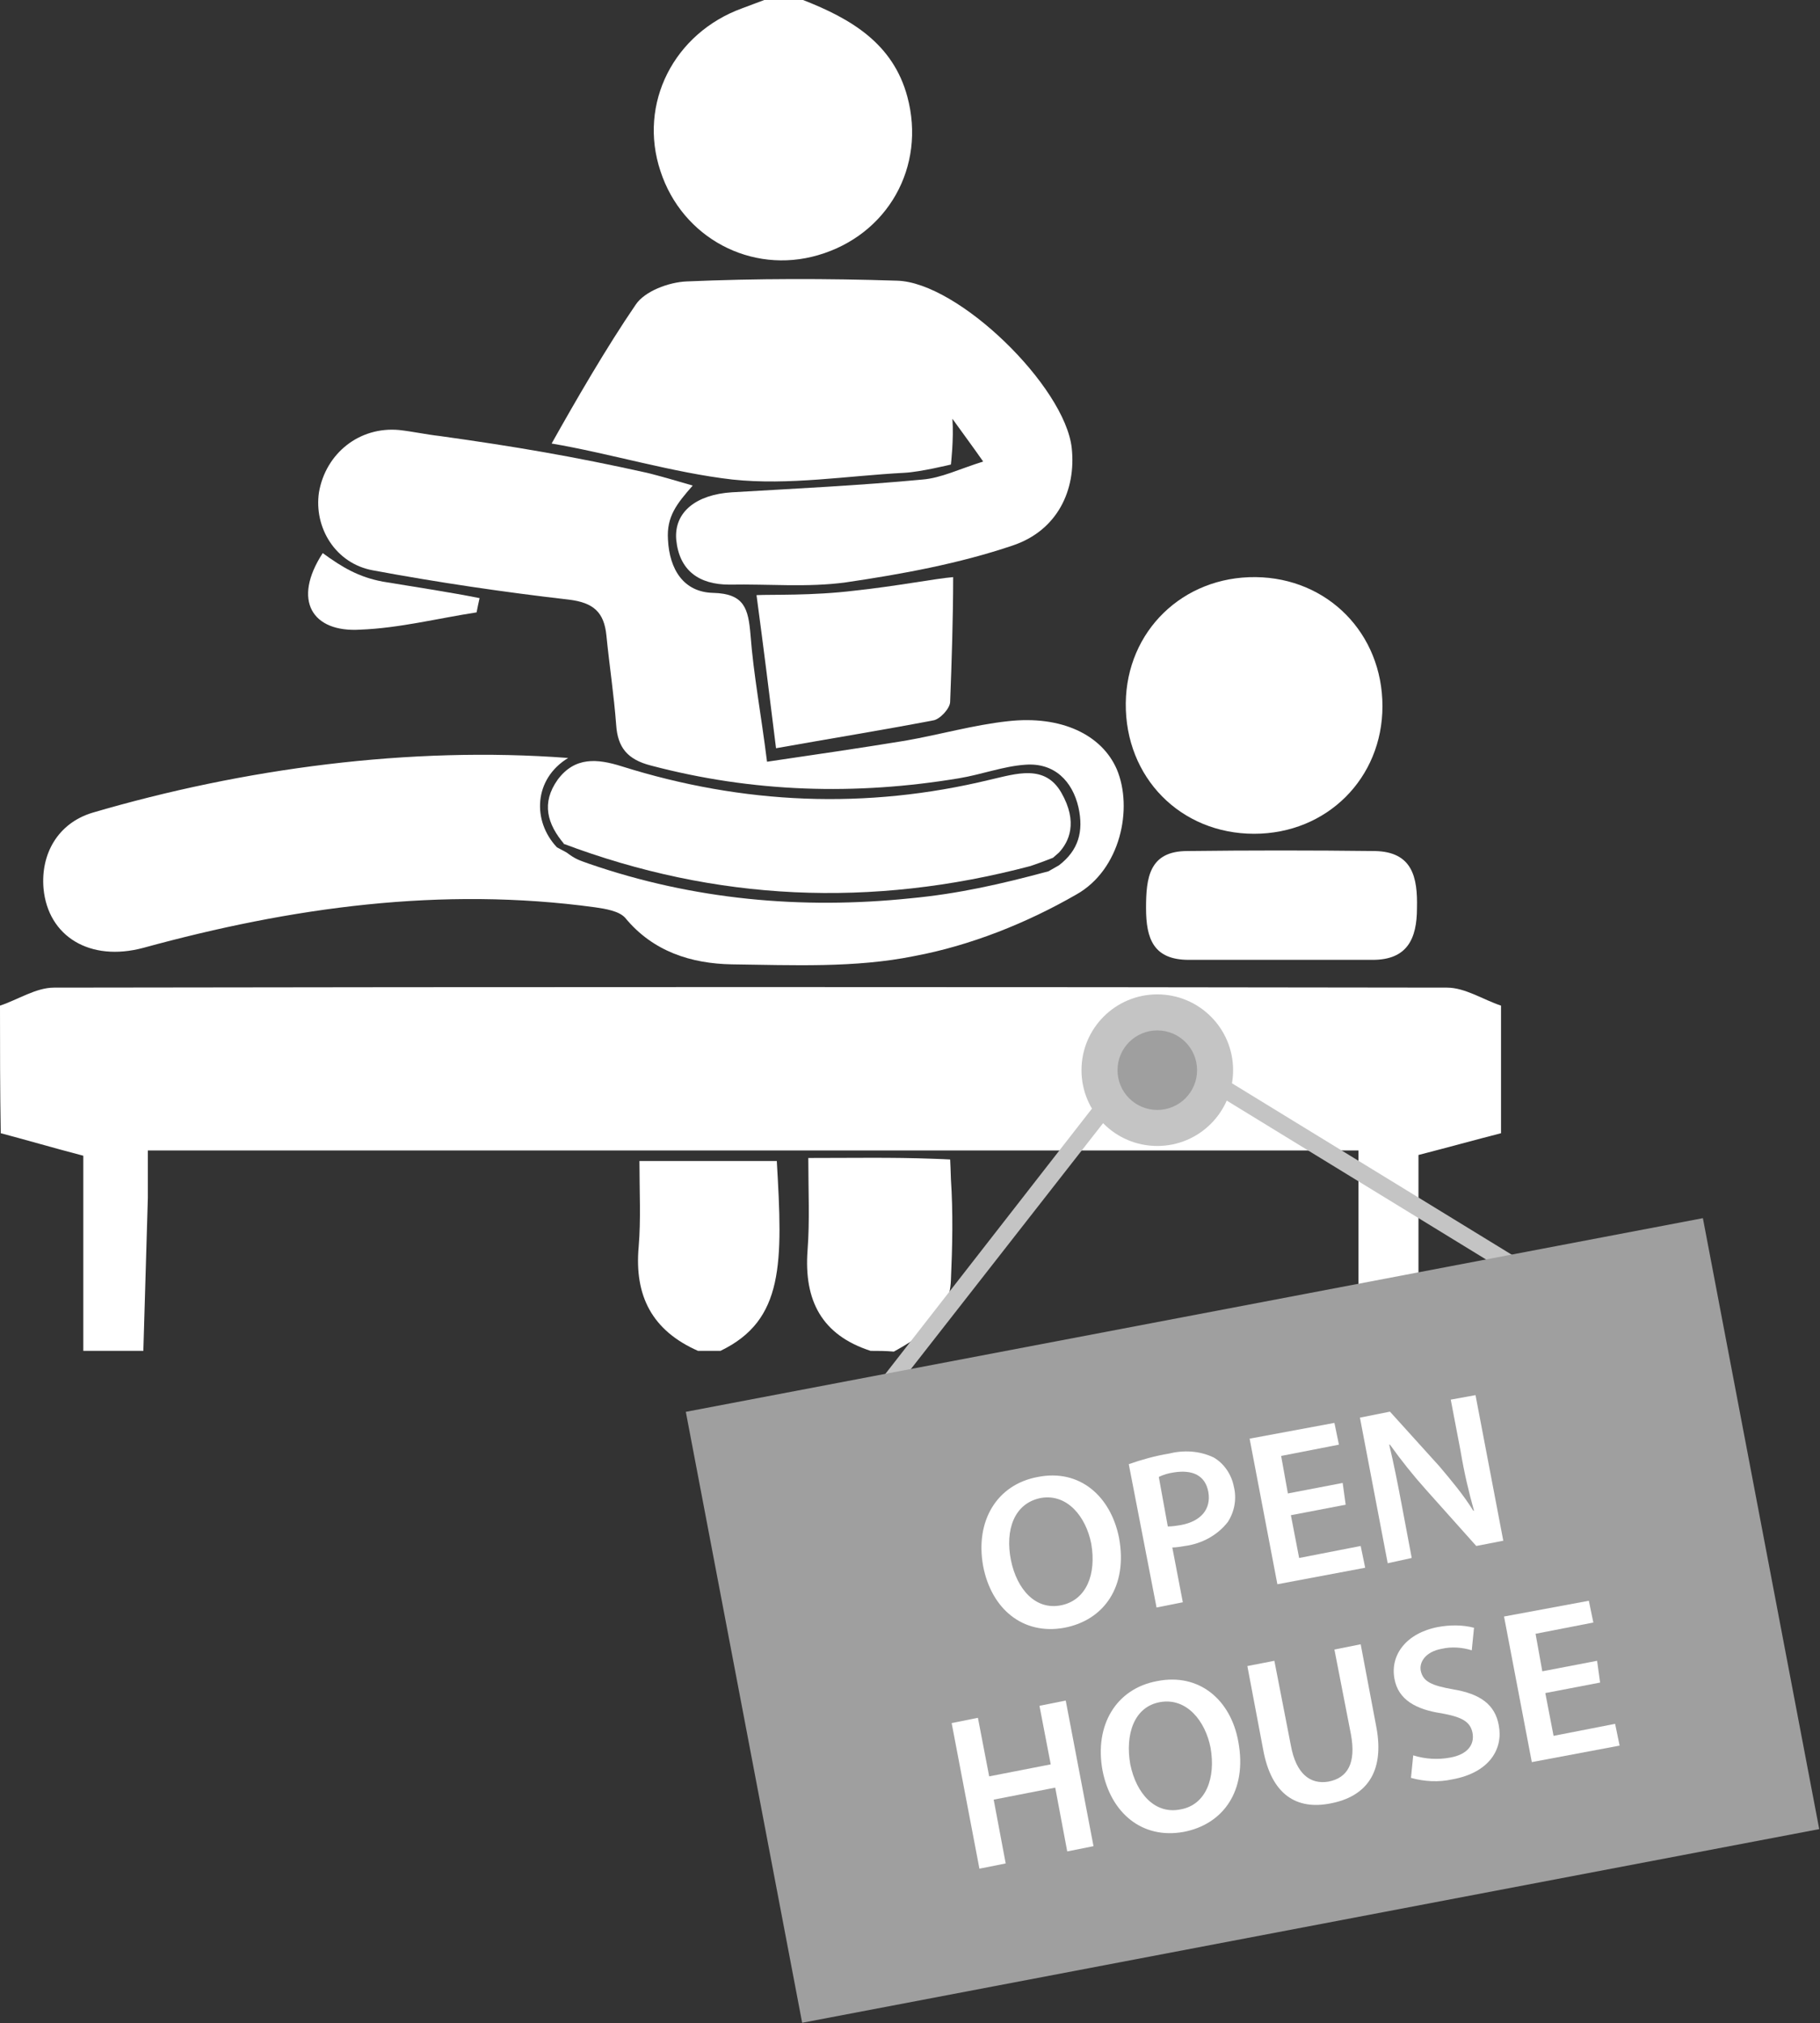 <?xml version="1.0" encoding="utf-8"?>
<!-- Generator: Adobe Illustrator 20.1.0, SVG Export Plug-In . SVG Version: 6.00 Build 0)  -->
<svg version="1.1" xmlns="http://www.w3.org/2000/svg" xmlns:xlink="http://www.w3.org/1999/xlink" x="0px" y="0px"
	 viewBox="0 0 242.5 269.6" style="enable-background:new 0 0 242.5 269.6;" xml:space="preserve">
<rect x="0" y="0" width="242.5" height="269.6" fill="#333333" stroke="none"/>
<style type="text/css">
	.st0{fill:#FFFFFF;}
	.st1{fill:#C4C4C4;}
	.st2{fill:#9F9F9F;}
</style>
<g id="Layer_3">
</g>
<g id="Layer_1">
	<g id="_x37_pRUSc.tif">
		<g>
			<path class="st0" d="M0,134c2.4-0.8,4.8-2.4,7.2-2.4c61.9-0.1,123.7-0.1,185.6,0c2.4,0,4.8,1.6,7.2,2.4c0,5.7,0,11.3,0,17
				c-3.5,0.9-7.1,1.9-11,2.9c0,8.5,0,17.3,0,26.1c-2.7,0-5.3,0-8,0c0-8.9,0-17.8,0-26.7c-54.6,0-107.8,0-161.3,0c0,2.3,0,4.3,0,6.3
				c-0.2,6.8-0.4,13.6-0.6,20.4c-2.7,0-5.3,0-8,0c0-8.9,0-17.9,0-26c-4.2-1.1-7.6-2.1-11-3C0,145.3,0,139.7,0,134z"/>
			<path class="st0" d="M107,0c6.4,2.5,12,5.8,13.9,12.9c2.5,9.3-2.6,18.4-11.9,21.1c-8.9,2.6-18.1-2.3-21-11.2
				c-3-9,1.8-18.4,10.9-21.7c1.1-0.4,2.1-0.8,3.2-1.2C103.7,0,105.3,0,107,0z"/>
			<path class="st0" d="M93,180c-6.1-2.7-8.5-7.3-7.9-13.9c0.3-3.6,0.1-7.3,0.1-11.4c6.3,0,12.3,0,18.3,0c0.8,13.6,1,21.2-7.5,25.3
				C95,180,94,180,93,180z"/>
			<path class="st0" d="M116,180c-6.5-2.1-8.9-6.7-8.4-13.4c0.3-3.9,0.1-7.9,0.1-12.3c5.9,0,11.2-0.1,16.5,0.1
				c0.5,0,2.4,0.1,2.4,0.1s0.1,2.1,0.1,2.6c0.3,4.5,0.2,9,0,13.5c-0.2,4.9-3.8,7.4-7.6,9.5C118,180,117,180,116,180z"/>
			<path class="st0" d="M141.1,115.3c2.6-2,3.3-4.5,2.6-7.7c-0.8-3.5-3.2-6-7.1-5.7c-2.9,0.2-5.8,1.3-8.8,1.8
				c-13.8,2.3-27.5,1.9-41.1-1.7c-3.1-0.8-4.4-2.4-4.6-5.4c-0.3-4-0.9-7.9-1.3-11.9c-0.3-3.1-1.7-4.4-5-4.8
				c-8.7-1-17.5-2.3-26.1-3.9c-5-0.9-7.9-5.7-7.2-10.4c0.9-5.2,5.4-8.8,10.7-8.3c1.8,0.2,3.6,0.6,5.4,0.8c10,1.4,17.7,2.7,27.6,4.9
				c1.3,0.3,5.1,1.4,6.1,1.7c-2.1,2.4-3.5,4.1-3.3,7.2c0.2,4,2.1,7,6,7.1c4.2,0.1,4.7,2.1,5,5.6c0.4,5.3,1.4,10.5,2.2,16.9
				c6.1-0.9,12.3-1.8,18.4-2.8c4.6-0.8,9.1-2.1,13.7-2.6c7.1-0.8,12.5,1.8,14.5,6.4c2.2,5.2,0.5,13.4-5.4,16.7
				c-6.6,3.8-14.1,6.8-21.6,8.2c-7.9,1.6-16.2,1.2-24.3,1.1c-5.4-0.1-10.5-1.7-14.2-6.2c-0.8-0.9-2.6-1.2-4-1.4
				c-20.5-2.8-40.5,0-60.2,5.4c-7.1,1.9-12.7-1.5-13.3-7.9c-0.4-4.6,1.9-8.7,6.5-10.1c20.1-5.9,42.3-8.9,63.4-7.3
				c-4.6,2.8-4.8,8.4-1.5,11.9c0,0,1.3,0.7,1.3,0.7c1.2,0.9,1.6,1,3,1.5c13.9,4.8,28.3,6.1,42.8,4.6c6.4-0.6,12.1-1.9,18.4-3.6
				L141.1,115.3z"/>
			<path class="st0" d="M131,61.5c-1.4-2-2.3-3.2-4.1-5.7c0.2,2.7-0.2,6.1-0.2,6.1s-4.1,1-6.2,1.1c-7.6,0.4-15.4,1.7-22.9,0.9
				c-7.9-0.9-16.4-3.5-24.1-4.8c3.2-5.7,7.3-12.8,11.2-18.5c1.2-1.8,4.4-3,6.8-3.1c9.3-0.4,18.7-0.4,28-0.1
				c8.2,0.2,22.4,14.1,23.3,22.3c0.6,5.6-1.9,11-7.9,13c-7.1,2.4-14.7,3.8-22.2,4.9c-5.1,0.7-10.3,0.2-15.5,0.3
				c-4.1,0-6.7-1.9-7.1-6c-0.3-3.7,2.7-6,7.4-6.3c8.5-0.5,16.9-0.9,25.4-1.7C125.4,63.7,127.8,62.5,131,61.5z"/>
			<path class="st0" d="M167.3,76.9c9.6,0.1,16.9,7.5,16.9,17.2c0,9.6-7.4,17-17.1,17c-9.8,0-17.2-7.5-17.1-17.4
				C150.1,84.1,157.6,76.8,167.3,76.9z"/>
			<path class="st0" d="M75,112.4c0,0,0.2,0.1,0.2,0.1c-2.3-2.7-3.1-5.5-0.9-8.6c2.3-3.1,5.3-2.8,8.5-1.8
				c16.2,5.1,32.6,5.8,49.1,1.8c3.5-0.8,7.3-2.1,9.5,1.7c2.3,4,1,6.6-0.3,8c0,0-0.8,0.7-0.8,0.7c-1,0.4-2.1,0.8-3,1.1
				C116.1,121,95.4,120.1,75,112.4z"/>
			<path class="st0" d="M170.4,127.9c-4,0-8,0-12,0c-4.7,0-5.7-2.8-5.7-6.9c0-4,0.4-7.6,5.5-7.6c8.3-0.1,16.6-0.1,25,0
				c5,0.1,5.7,3.5,5.6,7.6c0,4.1-1.3,6.9-5.9,6.9C178.8,127.9,174.6,127.9,170.4,127.9z"/>
			<path class="st0" d="M127,76.9c0,5.4-0.2,11.4-0.4,16.6c0,0.9-1.4,2.4-2.3,2.5c-6.8,1.3-13.6,2.4-20.9,3.7
				c-0.9-7.3-1.7-13.7-2.6-20.4c2-0.1,7.4,0.1,13.1-0.6C119.5,78.1,124.6,77.1,127,76.9z"/>
			<path class="st0" d="M63.5,81.6c-5.2,0.8-10.3,2.1-15.5,2.3c-6.4,0.4-9.1-3.9-5-10.2c2.6,1.9,4.8,3.2,8,3.8
				c4.2,0.7,8.9,1.4,12.9,2.2C63.8,80.1,63.6,81.1,63.5,81.6z"/>
		</g>
	</g>
</g>
<g id="Layer_5">
	<polygon class="st1" points="119.2,185.2 117.4,183.8 153.3,137.7 202.1,167.6 200.9,169.6 153.9,140.8 	"/>
	<circle class="st1" cx="154.2" cy="142.6" r="10.1"/>
	<circle class="st2" cx="154.2" cy="142.6" r="5.3"/>
	<g>
		<g>
			
				<rect x="98" y="174.5" transform="matrix(0.982 -0.187 0.187 0.982 -37.488 35.093)" class="st2" width="138" height="82.9"/>
		</g>
	</g>
	<g>
		<path class="st0" d="M149.1,204.9c1.2,6.5-2,11-7.3,12c-5.5,1-9.7-2.5-10.8-8.2c-1.1-6,1.8-10.9,7.3-11.9
			C143.9,195.7,148,199.4,149.1,204.9z M134.7,207.9c0.8,3.9,3.3,6.7,6.7,6s4.7-4.2,4-8.2c-0.7-3.6-3.2-6.7-6.7-6.1
			C135.1,200.3,133.9,203.9,134.7,207.9L134.7,207.9z"/>
		<path class="st0" d="M150.4,195.1c1.7-0.6,3.5-1.1,5.3-1.4c2-0.5,4.1-0.4,6,0.5c1.4,0.8,2.4,2.3,2.7,3.9c0.4,1.6,0.1,3.3-0.8,4.7
			c-1.4,1.8-3.5,2.9-5.7,3.2c-0.6,0.1-1.2,0.2-1.7,0.2l1.4,7.3l-3.5,0.7L150.4,195.1z M155.6,203.4c0.6,0,1.2-0.1,1.8-0.2
			c2.6-0.5,4-2.1,3.6-4.4c-0.4-2.2-2.1-3-4.6-2.6c-0.7,0.1-1.4,0.3-2,0.6L155.6,203.4z"/>
		<path class="st0" d="M179.3,200.5l-7.3,1.4l1.1,5.7l8.2-1.6l0.6,2.9l-11.7,2.2l-3.7-19.4l11.3-2.1l0.6,2.9l-7.7,1.5l0.9,5l7.3-1.4
			L179.3,200.5z"/>
		<path class="st0" d="M184.9,208.3l-3.7-19.4l4-0.8l6.6,7.3c1.6,1.9,3.2,3.8,4.5,5.9h0.1c-0.7-2.5-1.3-5-1.8-8l-1.3-6.8l3.3-0.6
			l3.7,19.4l-3.6,0.7l-6.7-7.5c-1.7-1.9-3.3-3.9-4.8-6l-0.1,0c0.6,2.5,1.1,5,1.7,8.2l1.3,6.9L184.9,208.3z"/>
		<path class="st0" d="M130.3,228.9l1.5,7.8l8.2-1.6l-1.5-7.8l3.5-0.7l3.7,19.4l-3.5,0.7l-1.6-8.5l-8.2,1.6l1.6,8.5l-3.5,0.7
			l-3.7-19.4L130.3,228.9z"/>
		<path class="st0" d="M165,232.1c1.2,6.5-2,11-7.3,12c-5.5,1-9.7-2.5-10.8-8.2c-1.1-6,1.8-10.9,7.3-11.9
			C159.8,222.9,164,226.5,165,232.1z M150.6,235.1c0.8,3.9,3.3,6.7,6.7,6c3.4-0.6,4.7-4.2,4-8.2c-0.7-3.6-3.2-6.7-6.7-6.1
			S149.9,231.1,150.6,235.1L150.6,235.1z"/>
		<path class="st0" d="M169.8,221.3l2.2,11.3c0.7,3.8,2.6,5.2,5,4.8c2.6-0.5,3.7-2.5,3-6.3l-2.2-11.3l3.5-0.7l2.1,11.1
			c1.1,6-1.4,9.2-6.1,10.1c-4.5,0.9-7.9-1.1-9-7.2l-2.1-11.1L169.8,221.3z"/>
		<path class="st0" d="M188.3,233.9c1.6,0.5,3.3,0.6,4.9,0.3c2.3-0.4,3.3-1.7,3-3.3c-0.3-1.5-1.4-2.1-4.1-2.6
			c-3.4-0.5-5.8-1.8-6.3-4.6c-0.6-3.2,1.6-6.1,5.8-6.9c1.6-0.3,3.3-0.3,4.8,0.1l-0.3,3c-1.3-0.4-2.7-0.5-4-0.2
			c-2.2,0.4-3,1.8-2.8,2.9c0.3,1.5,1.5,2,4.3,2.5c3.6,0.6,5.6,2,6.1,4.8c0.6,3.1-1.2,6.3-6.2,7.2c-1.8,0.4-3.7,0.3-5.5-0.2
			L188.3,233.9z"/>
		<path class="st0" d="M213.2,224.2l-7.3,1.4l1.1,5.7l8.2-1.6l0.6,2.9l-11.7,2.2l-3.7-19.4l11.3-2.1l0.6,2.9l-7.7,1.5l0.9,5l7.3-1.4
			L213.2,224.2z"/>
	</g>
	<g>
	</g>
	<g>
	</g>
	<g>
	</g>
	<g>
	</g>
	<g>
	</g>
	<g>
	</g>
</g>
</svg>
